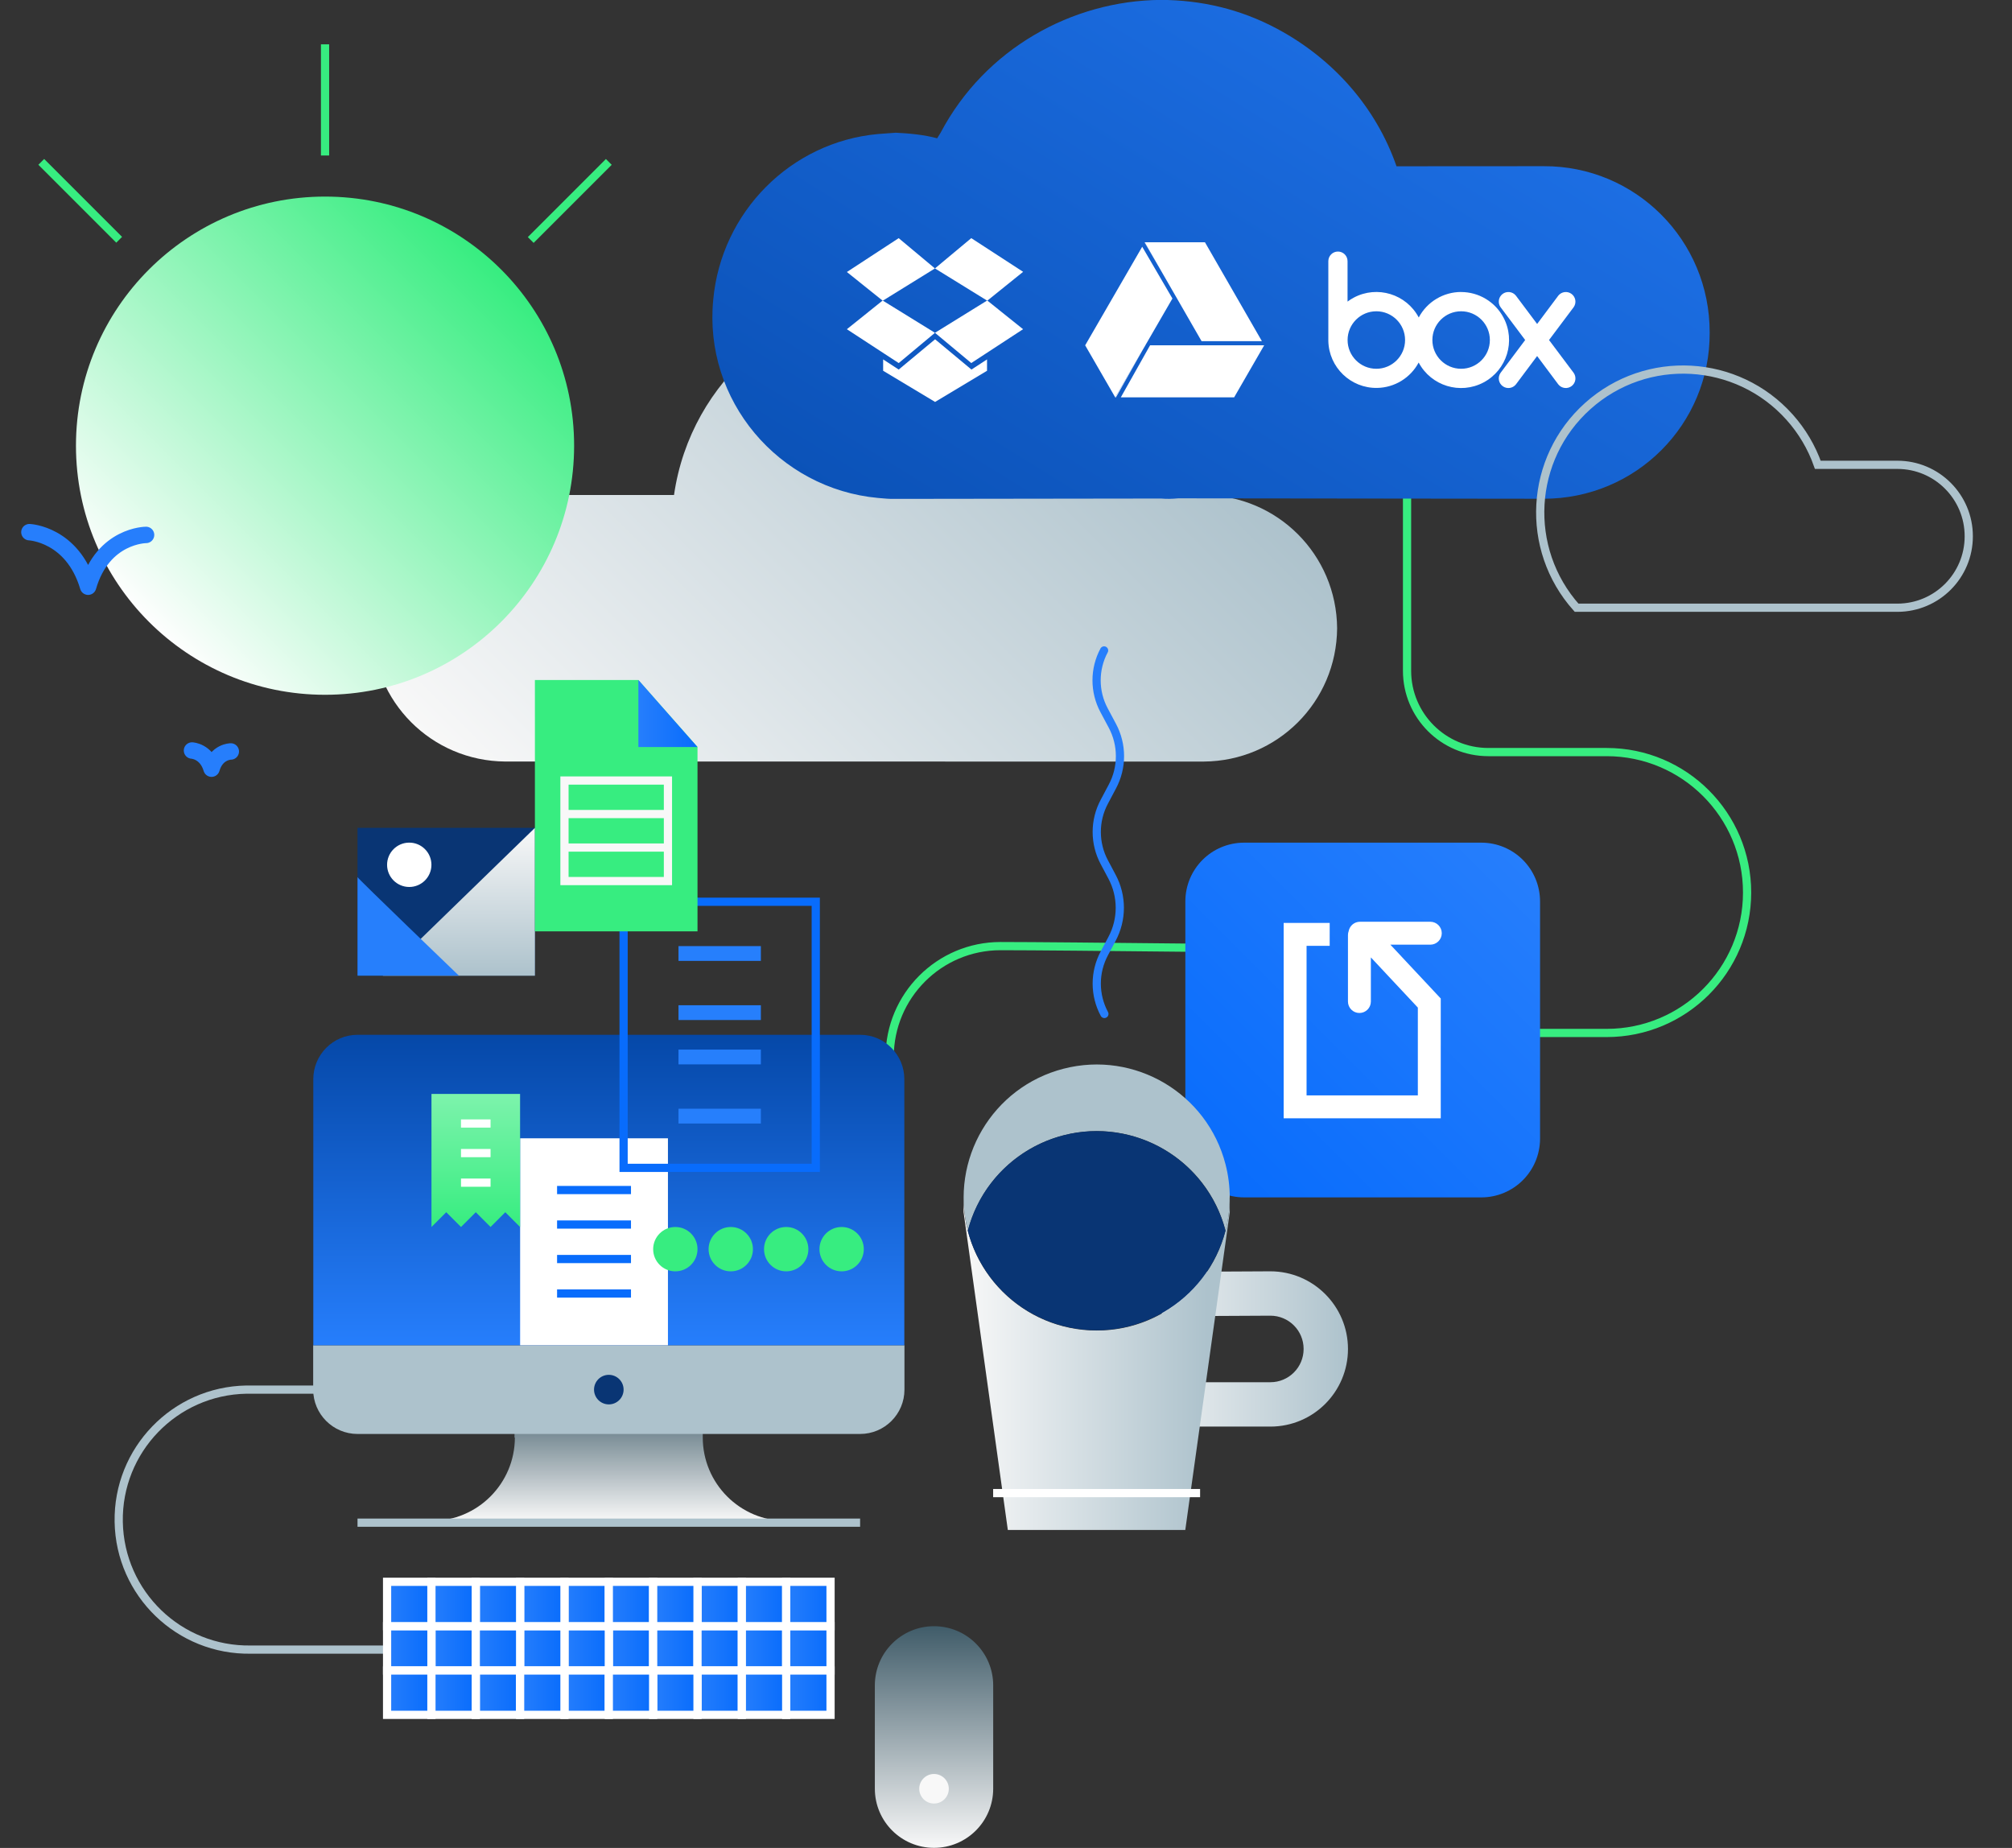 <svg xmlns="http://www.w3.org/2000/svg" xmlns:xlink="http://www.w3.org/1999/xlink" xmlns:serif="http://www.serif.com/" width="100%" height="100%" viewBox="0 0 490 450" xml:space="preserve" style="fill-rule:evenodd;clip-rule:evenodd;stroke-miterlimit:10;"><rect x="0" y="0" width="490" height="450" fill="#333333" stroke="none"/>    <g transform="matrix(1,0,0,1,-476.685,-249.415)">        <g id="Layer-1" serif:id="Layer 1" transform="matrix(1,0,0,1,481.845,249.415)">            <g transform="matrix(1,0,0,1,132.31,338.697)">                <path d="M0,63.005L-76.34,63.005C-93.822,63.316 -108.247,49.396 -108.558,31.912C-108.868,14.43 -94.948,0.006 -77.465,-0.306C-77.09,-0.311 -76.715,-0.311 -76.34,-0.306L-11.17,-0.306" style="fill:none;fill-rule:nonzero;stroke:rgb(173,194,204);stroke-width:2px;"></path>            </g>            <g transform="matrix(1,0,0,1,211.51,230.391)">                <path d="M0,27C0,12.089 12.088,0 27,0C41.91,0 104,0.74 104,0.74" style="fill:none;fill-rule:nonzero;stroke:rgb(55,237,128);stroke-width:2px;"></path>            </g>            <g transform="matrix(1,0,0,1,342.45,100.8)">                <path d="M0,150.742L43.659,150.742C62.548,150.75 77.866,135.445 77.875,116.557C77.883,97.669 62.578,82.35 43.689,82.342L14.859,82.342C3.925,82.342 -4.94,73.477 -4.94,62.542L-4.94,-0.008" style="fill:none;fill-rule:nonzero;stroke:rgb(55,237,128);stroke-width:2px;"></path>            </g>            <g transform="matrix(0,-31,31,0,143.11,370.372)">                <path d="M1.148,-0.738L0.654,-0.741L0.656,-0.738C0.294,-0.738 0,-1.031 0,-1.394L0,1.394C0,1.031 0.294,0.738 0.656,0.738L1.148,0.738L1.148,-0.738Z" style="fill:url(#_Linear1);fill-rule:nonzero;"></path>            </g>            <g transform="matrix(77.965,-77.965,77.965,77.965,287.728,287.374)">                <path d="M0.592,-0.462C0.541,-0.513 0.459,-0.513 0.408,-0.462L0.038,-0.092C-0.013,-0.041 -0.013,0.041 0.038,0.092L0.408,0.462C0.459,0.513 0.541,0.513 0.592,0.462L0.962,0.092C1.013,0.041 1.013,-0.041 0.962,-0.092L0.592,-0.462Z" style="fill:url(#_Linear2);fill-rule:nonzero;"></path>            </g>            <g transform="matrix(1,0,0,1,343.17,266.741)">                <path d="M0,-36.699C1.541,-36.696 2.793,-37.942 2.796,-39.483C2.8,-41.024 1.553,-42.275 0.012,-42.279L-17.13,-42.279C-18.464,-42.28 -19.612,-41.338 -19.87,-40.029C-19.99,-39.709 -20.051,-39.371 -20.05,-39.029L-20.05,-22.859C-20.054,-21.318 -18.807,-20.066 -17.267,-20.063C-15.726,-20.059 -14.474,-21.306 -14.47,-22.846L-14.47,-33.599L-3.03,-21.379L-3.03,0.001L-30.13,0.001L-30.13,-36.409L-24.5,-36.409L-24.5,-41.989L-35.71,-41.989L-35.71,5.581L2.55,5.581L2.55,-23.589L-9.72,-36.699L0,-36.699Z" style="fill:white;fill-rule:nonzero;"></path>            </g>            <g transform="matrix(1,0,0,1,0,-10.797)">                <rect x="81.91" y="212.388" width="43.2" height="36" style="fill:rgb(9,53,116);"></rect>            </g>            <g transform="matrix(-1,0,0,1,94.51,215.992)">                <path d="M0,-10.8C-2.982,-10.8 -5.4,-8.382 -5.4,-5.4C-5.4,-2.418 -2.982,0 0,0C2.982,0 5.4,-2.418 5.4,-5.4C5.4,-8.382 2.982,-10.8 0,-10.8" style="fill:white;fill-rule:nonzero;"></path>            </g>            <g transform="matrix(0,35.9,-35.9,0,106.594,201.592)">                <path d="M1.003,0.516L1.003,-0.516L0,-0.516L1.003,0.516Z" style="fill:url(#_Linear3);fill-rule:nonzero;"></path>            </g>            <g transform="matrix(1,0,0,1,81.91,237.591)">                <path d="M0,-24C0,-23.71 24.69,0 24.69,0L0,0L0,-24Z" style="fill:rgb(38,127,252);fill-rule:nonzero;"></path>            </g>            <g transform="matrix(1,0,0,1,71.11,349.192)">                <path d="M0,-21.601L0,-10.801C0.005,-4.838 4.837,-0.006 10.8,0L133.2,0C139.165,0 144,-4.836 144,-10.801L144,-21.601L0,-21.601Z" style="fill:rgb(173,194,204);fill-rule:nonzero;"></path>            </g>            <g transform="matrix(0,-75.6,75.6,0,143.11,327.592)">                <path d="M1,-0.81C1,-0.888 0.936,-0.952 0.857,-0.952L-0,-0.952L-0,0.952L0.857,0.952C0.936,0.952 1,0.888 1,0.81L1,-0.81Z" style="fill:url(#_Linear4);fill-rule:nonzero;"></path>            </g>            <g transform="matrix(-1,0,0,1,81.91,370.792)">                <path d="M-122.4,0L0,0" style="fill:none;fill-rule:nonzero;stroke:rgb(173,194,204);stroke-width:2px;"></path>            </g>            <g transform="matrix(-1,0,0,1,143.11,341.992)">                <path d="M0,-7.2C-1.988,-7.2 -3.6,-5.589 -3.6,-3.6C-3.6,-1.612 -1.988,0 0,0C1.988,0 3.6,-1.612 3.6,-3.6C3.6,-5.589 1.988,-7.2 0,-7.2" style="fill:rgb(9,53,116);fill-rule:nonzero;"></path>            </g>            <g transform="matrix(54.015,0,0,54.015,269.11,328.491)">                <path d="M0.65,-0.35C0.513,-0.35 0.163,-0.347 0.159,-0.347L0.161,-0.147C0.165,-0.147 0.514,-0.15 0.65,-0.15C0.733,-0.15 0.8,-0.083 0.8,0C0.8,0.083 0.733,0.15 0.65,0.15L0,0.15L0,0.35L0.65,0.35C0.844,0.35 1,0.193 1,-0C1,-0.193 0.843,-0.35 0.65,-0.35L0.65,-0.35Z" style="fill:url(#_Linear5);fill-rule:nonzero;"></path>            </g>            <g transform="matrix(59.53,0,0,59.53,229.39,332.092)">                <path d="M1.091,-0.68L1.091,-0.68L1.091,-0.68ZM0.002,-0.62L0.183,0.68L0.909,0.68L1.091,-0.62L1.091,-0.68C1.09,-0.379 0.846,-0.135 0.546,-0.136C0.245,-0.136 0.002,-0.38 0.002,-0.68L0.002,-0.62Z" style="fill:url(#_Linear6);fill-rule:nonzero;"></path>            </g>            <g transform="matrix(1,0,0,1,294.31,263.892)">                <path d="M0,27.699C0.011,30.43 -0.325,33.152 -1,35.8C-5.521,18.469 -23.234,8.084 -40.565,12.604C-51.925,15.568 -60.797,24.439 -63.76,35.8C-68.214,18.469 -57.776,0.808 -40.445,-3.647C-23.114,-8.101 -5.454,2.338 -1,19.668C-0.325,22.292 0.018,24.99 0.021,27.699L0,27.699Z" style="fill:rgb(173,194,204);fill-rule:nonzero;"></path>            </g>            <g transform="matrix(0,-1,-1,0,261.911,268.312)">                <path d="M-31.381,-31.38C-48.711,-26.859 -59.096,-9.145 -54.575,8.186C-51.612,19.546 -42.74,28.418 -31.381,31.381C-14.049,26.86 -3.665,9.146 -8.186,-8.185C-11.15,-19.545 -20.02,-28.416 -31.381,-31.38" style="fill:rgb(9,53,116);fill-rule:nonzero;"></path>            </g>            <g transform="matrix(-1,0,0,1,236.711,363.591)">                <path d="M-50.399,0L0,0" style="fill:none;fill-rule:nonzero;stroke:white;stroke-width:2px;"></path>            </g>            <g transform="matrix(130.873,-130.863,130.863,130.873,137.524,218.424)">                <path d="M0.456,-0.292L0.299,-0.449C0.23,-0.517 0.12,-0.517 0.051,-0.449C-0.017,-0.38 -0.017,-0.27 0.051,-0.201L0.701,0.449C0.77,0.517 0.88,0.517 0.949,0.449C1.017,0.38 1.017,0.27 0.949,0.201L0.885,0.137C0.966,0.028 0.966,-0.121 0.885,-0.23C0.876,-0.242 0.866,-0.253 0.856,-0.263C0.75,-0.369 0.579,-0.384 0.456,-0.292Z" style="fill:url(#_Linear7);fill-rule:nonzero;"></path>            </g>            <g transform="matrix(1,0,0,1,263.8,158.392)">                <path d="M0,88.52C-2.48,83.906 -2.48,78.354 0,73.74L1.85,70.26C4.391,65.519 4.391,59.821 1.85,55.08L0,51.6C-2.48,46.982 -2.48,41.428 0,36.81L1.93,33.17C4.421,28.533 4.421,22.957 1.93,18.32L-0.07,14.57C-2.509,10.02 -2.509,4.55 -0.07,0" style="fill:none;fill-rule:nonzero;stroke:rgb(38,126,252);stroke-width:2px;stroke-linecap:round;stroke-linejoin:round;stroke-miterlimit:4;"></path>            </g>            <g transform="matrix(10.8,0,0,10.8,143.11,401.392)">                <rect x="-0" y="-0.5" width="1" height="1" style="fill:url(#_Linear8);"></rect>            </g>            <g transform="matrix(1,0,0,1,0,352.805)">                <rect x="143.11" y="43.187" width="10.8" height="10.8" style="fill:none;stroke:white;stroke-width:2px;"></rect>            </g>            <g transform="matrix(10.8,0,0,10.8,153.91,401.392)">                <rect x="0" y="-0.5" width="1" height="1" style="fill:url(#_Linear9);"></rect>            </g>            <g transform="matrix(1,0,0,1,0,352.805)">                <rect x="153.91" y="43.187" width="10.8" height="10.8" style="fill:none;stroke:white;stroke-width:2px;"></rect>            </g>            <g transform="matrix(10.8,0,0,10.8,164.71,401.392)">                <rect x="-0" y="-0.5" width="1" height="1" style="fill:url(#_Linear10);"></rect>            </g>            <g transform="matrix(1,0,0,1,0,352.805)">                <rect x="164.71" y="43.187" width="10.8" height="10.8" style="fill:none;stroke:white;stroke-width:2px;"></rect>            </g>            <g transform="matrix(10.8,0,0,10.8,175.51,401.392)">                <rect x="0" y="-0.5" width="1" height="1" style="fill:url(#_Linear11);"></rect>            </g>            <g transform="matrix(1,0,0,1,0,352.805)">                <rect x="175.51" y="43.187" width="10.8" height="10.8" style="fill:none;stroke:white;stroke-width:2px;"></rect>            </g>            <g transform="matrix(10.8,0,0,10.8,186.31,401.392)">                <rect x="-0" y="-0.5" width="1" height="1" style="fill:url(#_Linear12);"></rect>            </g>            <g transform="matrix(1,0,0,1,0,352.805)">                <rect x="186.31" y="43.187" width="10.8" height="10.8" style="fill:none;stroke:white;stroke-width:2px;"></rect>            </g>            <g transform="matrix(10.8,0,0,10.8,132.31,401.392)">                <rect x="-0" y="-0.5" width="1" height="1" style="fill:url(#_Linear13);"></rect>            </g>            <g transform="matrix(1,0,0,1,0,352.805)">                <rect x="132.31" y="43.187" width="10.8" height="10.8" style="fill:none;stroke:white;stroke-width:2px;"></rect>            </g>            <g transform="matrix(10.8,0,0,10.8,99.91,401.392)">                <rect x="0" y="-0.5" width="1" height="1" style="fill:url(#_Linear14);"></rect>            </g>            <g transform="matrix(1,0,0,1,0,352.805)">                <rect x="99.91" y="43.187" width="10.8" height="10.8" style="fill:none;stroke:white;stroke-width:2px;"></rect>            </g>            <g transform="matrix(10.8,0,0,10.8,89.11,401.392)">                <rect x="-0" y="-0.5" width="1" height="1" style="fill:url(#_Linear15);"></rect>            </g>            <g transform="matrix(1,0,0,1,0,352.805)">                <rect x="89.11" y="43.187" width="10.8" height="10.8" style="fill:none;stroke:white;stroke-width:2px;"></rect>            </g>            <g transform="matrix(10.8,0,0,10.8,121.51,401.392)">                <rect x="0" y="-0.5" width="1" height="1" style="fill:url(#_Linear16);"></rect>            </g>            <g transform="matrix(1,0,0,1,0,352.805)">                <rect x="121.51" y="43.187" width="10.8" height="10.8" style="fill:none;stroke:white;stroke-width:2px;"></rect>            </g>            <g transform="matrix(10.8,0,0,10.8,110.71,401.392)">                <rect x="-0" y="-0.5" width="1" height="1" style="fill:url(#_Linear17);"></rect>            </g>            <g transform="matrix(1,0,0,1,0,352.805)">                <rect x="110.71" y="43.187" width="10.8" height="10.8" style="fill:none;stroke:white;stroke-width:2px;"></rect>            </g>            <g transform="matrix(10.8,0,0,10.8,132.31,390.593)">                <rect x="-0" y="-0.5" width="1" height="1" style="fill:url(#_Linear18);"></rect>            </g>            <g transform="matrix(1,0,0,1,0,331.205)">                <rect x="132.31" y="53.987" width="10.8" height="10.8" style="fill:none;stroke:white;stroke-width:2px;"></rect>            </g>            <g transform="matrix(10.8,0,0,10.8,143.11,390.593)">                <rect x="-0" y="-0.5" width="1" height="1" style="fill:url(#_Linear19);"></rect>            </g>            <g transform="matrix(1,0,0,1,0,331.205)">                <rect x="143.11" y="53.987" width="10.8" height="10.8" style="fill:none;stroke:white;stroke-width:2px;"></rect>            </g>            <g transform="matrix(10.8,0,0,10.8,164.71,390.593)">                <rect x="-0" y="-0.5" width="1" height="1" style="fill:url(#_Linear20);"></rect>            </g>            <g transform="matrix(1,0,0,1,0,331.205)">                <rect x="164.71" y="53.987" width="10.8" height="10.8" style="fill:none;stroke:white;stroke-width:2px;"></rect>            </g>            <g transform="matrix(10.8,0,0,10.8,175.51,390.593)">                <rect x="0" y="-0.5" width="1" height="1" style="fill:url(#_Linear21);"></rect>            </g>            <g transform="matrix(1,0,0,1,0,331.205)">                <rect x="175.51" y="53.987" width="10.8" height="10.8" style="fill:none;stroke:white;stroke-width:2px;"></rect>            </g>            <g transform="matrix(10.8,0,0,10.8,121.51,390.593)">                <rect x="0" y="-0.5" width="1" height="1" style="fill:url(#_Linear22);"></rect>            </g>            <g transform="matrix(1,0,0,1,0,331.205)">                <rect x="121.51" y="53.987" width="10.8" height="10.8" style="fill:none;stroke:white;stroke-width:2px;"></rect>            </g>            <g transform="matrix(10.8,0,0,10.8,153.91,390.593)">                <rect x="0" y="-0.5" width="1" height="1" style="fill:url(#_Linear23);"></rect>            </g>            <g transform="matrix(1,0,0,1,0,331.205)">                <rect x="153.91" y="53.987" width="10.8" height="10.8" style="fill:none;stroke:white;stroke-width:2px;"></rect>            </g>            <g transform="matrix(10.8,0,0,10.8,89.11,390.593)">                <rect x="-0" y="-0.5" width="1" height="1" style="fill:url(#_Linear24);"></rect>            </g>            <g transform="matrix(1,0,0,1,0,331.205)">                <rect x="89.11" y="53.987" width="10.8" height="10.8" style="fill:none;stroke:white;stroke-width:2px;"></rect>            </g>            <g transform="matrix(10.8,0,0,10.8,186.31,390.593)">                <rect x="-0" y="-0.5" width="1" height="1" style="fill:url(#_Linear25);"></rect>            </g>            <g transform="matrix(1,0,0,1,0,331.205)">                <rect x="186.31" y="53.987" width="10.8" height="10.8" style="fill:none;stroke:white;stroke-width:2px;"></rect>            </g>            <g transform="matrix(10.8,0,0,10.8,110.71,390.593)">                <rect x="-0" y="-0.5" width="1" height="1" style="fill:url(#_Linear26);"></rect>            </g>            <g transform="matrix(1,0,0,1,0,331.205)">                <rect x="110.71" y="53.987" width="10.8" height="10.8" style="fill:none;stroke:white;stroke-width:2px;"></rect>            </g>            <g transform="matrix(10.8,0,0,10.8,99.91,390.593)">                <rect x="0" y="-0.5" width="1" height="1" style="fill:url(#_Linear27);"></rect>            </g>            <g transform="matrix(1,0,0,1,0,331.205)">                <rect x="99.91" y="53.987" width="10.8" height="10.8" style="fill:none;stroke:white;stroke-width:2px;"></rect>            </g>            <g transform="matrix(10.8,0,0,10.8,164.71,412.192)">                <rect x="-0" y="-0.5" width="1" height="1" style="fill:url(#_Linear28);"></rect>            </g>            <g transform="matrix(1,0,0,1,0,374.405)">                <rect x="164.71" y="32.387" width="10.8" height="10.8" style="fill:none;stroke:white;stroke-width:2px;"></rect>            </g>            <g transform="matrix(10.8,0,0,10.8,153.91,412.192)">                <rect x="0" y="-0.5" width="1" height="1" style="fill:url(#_Linear29);"></rect>            </g>            <g transform="matrix(1,0,0,1,0,374.405)">                <rect x="153.91" y="32.387" width="10.8" height="10.8" style="fill:none;stroke:white;stroke-width:2px;"></rect>            </g>            <g transform="matrix(10.8,0,0,10.8,89.11,412.192)">                <rect x="-0" y="-0.5" width="1" height="1" style="fill:url(#_Linear30);"></rect>            </g>            <g transform="matrix(1,0,0,1,0,374.405)">                <rect x="89.11" y="32.387" width="10.8" height="10.8" style="fill:none;stroke:white;stroke-width:2px;"></rect>            </g>            <g transform="matrix(10.8,0,0,10.8,186.31,412.192)">                <rect x="-0" y="-0.5" width="1" height="1" style="fill:url(#_Linear31);"></rect>            </g>            <g transform="matrix(1,0,0,1,0,374.405)">                <rect x="186.31" y="32.387" width="10.8" height="10.8" style="fill:none;stroke:white;stroke-width:2px;"></rect>            </g>            <g transform="matrix(10.8,0,0,10.8,175.51,412.192)">                <rect x="0" y="-0.5" width="1" height="1" style="fill:url(#_Linear32);"></rect>            </g>            <g transform="matrix(1,0,0,1,0,374.405)">                <rect x="175.51" y="32.387" width="10.8" height="10.8" style="fill:none;stroke:white;stroke-width:2px;"></rect>            </g>            <g transform="matrix(10.8,0,0,10.8,110.71,412.192)">                <rect x="-0" y="-0.5" width="1" height="1" style="fill:url(#_Linear33);"></rect>            </g>            <g transform="matrix(1,0,0,1,0,374.405)">                <rect x="110.71" y="32.387" width="10.8" height="10.8" style="fill:none;stroke:white;stroke-width:2px;"></rect>            </g>            <g transform="matrix(10.8,0,0,10.8,99.91,412.192)">                <rect x="0" y="-0.5" width="1" height="1" style="fill:url(#_Linear34);"></rect>            </g>            <g transform="matrix(1,0,0,1,0,374.405)">                <rect x="99.91" y="32.387" width="10.8" height="10.8" style="fill:none;stroke:white;stroke-width:2px;"></rect>            </g>            <g transform="matrix(10.8,0,0,10.8,132.31,412.192)">                <rect x="-0" y="-0.5" width="1" height="1" style="fill:url(#_Linear35);"></rect>            </g>            <g transform="matrix(1,0,0,1,0,374.405)">                <rect x="132.31" y="32.387" width="10.8" height="10.8" style="fill:none;stroke:white;stroke-width:2px;"></rect>            </g>            <g transform="matrix(10.8,0,0,10.8,143.11,412.192)">                <rect x="-0" y="-0.5" width="1" height="1" style="fill:url(#_Linear36);"></rect>            </g>            <g transform="matrix(1,0,0,1,0,374.405)">                <rect x="143.11" y="32.387" width="10.8" height="10.8" style="fill:none;stroke:white;stroke-width:2px;"></rect>            </g>            <g transform="matrix(10.8,0,0,10.8,121.51,412.192)">                <rect x="0" y="-0.5" width="1" height="1" style="fill:url(#_Linear37);"></rect>            </g>            <g transform="matrix(1,0,0,1,0,374.405)">                <rect x="121.51" y="32.387" width="10.8" height="10.8" style="fill:none;stroke:white;stroke-width:2px;"></rect>            </g>            <g transform="matrix(1.42109e-14,121.32,121.32,-1.42109e-14,74,47.871)">                <circle cx="0.5" cy="-0" r="0.5" style="fill:url(#_Linear38);"></circle>            </g>            <g transform="matrix(0,-1,-1,0,87.535,24.326)">                <path d="M-13.535,13.535L13.535,13.535" style="fill:none;fill-rule:nonzero;stroke:rgb(55,237,128);stroke-width:2px;"></path>            </g>            <g transform="matrix(-0.707,-0.707,-0.707,0.707,14.373,35.489)">                <path d="M-22.907,9.485L3.927,9.485" style="fill:none;fill-rule:nonzero;stroke:rgb(55,237,128);stroke-width:2px;"></path>            </g>            <g transform="matrix(0.707,-0.707,-0.707,-0.707,133.6,62.381)">                <path d="M-3.939,9.51L22.959,9.51" style="fill:none;fill-rule:nonzero;stroke:rgb(55,237,128);stroke-width:2px;"></path>            </g>            <g transform="matrix(1,0,0,1,0,154.804)">                <rect x="121.51" y="122.388" width="36" height="50.399" style="fill:white;"></rect>            </g>            <g transform="matrix(-1,0,0,1,130.51,289.792)">                <path d="M-18,0L0,0" style="fill:none;fill-rule:nonzero;stroke:rgb(8,108,252);stroke-width:2px;"></path>            </g>            <g transform="matrix(-1,0,0,1,130.51,298.192)">                <path d="M-18,0L0,0" style="fill:none;fill-rule:nonzero;stroke:rgb(8,108,252);stroke-width:2px;"></path>            </g>            <g transform="matrix(-1,0,0,1,130.51,306.591)">                <path d="M-18,0L0,0" style="fill:none;fill-rule:nonzero;stroke:rgb(8,108,252);stroke-width:2px;"></path>            </g>            <g transform="matrix(-1,0,0,1,130.51,314.992)">                <path d="M-18,0L0,0" style="fill:none;fill-rule:nonzero;stroke:rgb(8,108,252);stroke-width:2px;"></path>            </g>            <g transform="matrix(1,0,0,1,0,54.003)">                <rect x="146.71" y="165.588" width="46.8" height="64.8" style="fill:none;stroke:rgb(8,108,252);stroke-width:2px;"></rect>            </g>            <g transform="matrix(1,0,0,1,0,14.404)">                <rect x="160.08" y="215.987" width="20.06" height="3.601" style="fill:rgb(38,127,252);"></rect>            </g>            <g transform="matrix(1,0,0,1,0,43.205)">                <rect x="160.08" y="201.587" width="20.06" height="3.6" style="fill:rgb(38,127,252);"></rect>            </g>            <g transform="matrix(1,0,0,1,0,64.804)">                <rect x="160.08" y="190.787" width="20.06" height="3.601" style="fill:rgb(38,127,252);"></rect>            </g>            <g transform="matrix(1,0,0,1,0,93.605)">                <rect x="160.08" y="176.387" width="20.06" height="3.6" style="fill:rgb(38,127,252);"></rect>            </g>            <g transform="matrix(0,-32.4,32.4,0,110.71,298.792)">                <path d="M1,-0.333L-0,-0.333L0.111,-0.222L-0,-0.111L0.111,-0L-0,0.111L0.111,0.222L-0,0.333L1,0.333L1,-0.333Z" style="fill:url(#_Linear39);fill-rule:nonzero;"></path>            </g>            <g transform="matrix(-1,0,0,1,107.11,273.591)">                <path d="M-7.2,0L0,0" style="fill:none;fill-rule:nonzero;stroke:white;stroke-width:2px;"></path>            </g>            <g transform="matrix(-1,0,0,1,107.11,280.792)">                <path d="M-7.2,0L0,0" style="fill:none;fill-rule:nonzero;stroke:white;stroke-width:2px;"></path>            </g>            <g transform="matrix(-1,0,0,1,107.11,287.992)">                <path d="M-7.2,0L0,0" style="fill:none;fill-rule:nonzero;stroke:white;stroke-width:2px;"></path>            </g>            <g transform="matrix(-1,0,0,1,159.31,309.592)">                <path d="M0,-10.8C-2.982,-10.8 -5.4,-8.382 -5.4,-5.4C-5.4,-2.417 -2.982,0 0,0C2.982,0 5.4,-2.417 5.4,-5.4C5.4,-8.382 2.982,-10.8 0,-10.8" style="fill:rgb(55,237,128);fill-rule:nonzero;"></path>            </g>            <g transform="matrix(-1,0,0,1,172.81,309.592)">                <path d="M0,-10.8C-2.982,-10.8 -5.4,-8.382 -5.4,-5.4C-5.4,-2.417 -2.982,0 0,0C2.982,0 5.4,-2.417 5.4,-5.4C5.4,-8.382 2.982,-10.8 0,-10.8" style="fill:rgb(55,237,128);fill-rule:nonzero;"></path>            </g>            <g transform="matrix(-1,0,0,1,186.31,309.592)">                <path d="M0,-10.8C-2.982,-10.8 -5.4,-8.382 -5.4,-5.4C-5.4,-2.417 -2.982,0 0,0C2.982,0 5.4,-2.417 5.4,-5.4C5.4,-8.382 2.982,-10.8 0,-10.8" style="fill:rgb(55,237,128);fill-rule:nonzero;"></path>            </g>            <g transform="matrix(-1,0,0,1,199.81,309.592)">                <path d="M0,-10.8C-2.982,-10.8 -5.4,-8.382 -5.4,-5.4C-5.4,-2.417 -2.982,0 0,0C2.982,0 5.4,-2.417 5.4,-5.4C5.4,-8.382 2.982,-10.8 0,-10.8" style="fill:rgb(55,237,128);fill-rule:nonzero;"></path>            </g>            <g transform="matrix(1,0,0,1,125.11,165.592)">                <path d="M0,61.2L0,0L25.2,0L39.6,16.32L39.6,61.2L0,61.2Z" style="fill:rgb(55,237,128);fill-rule:nonzero;"></path>            </g>            <g transform="matrix(14.4,0,0,14.4,150.31,173.752)">                <path d="M-0,0.567L1,0.567L-0,-0.567L-0,0.567Z" style="fill:url(#_Linear40);fill-rule:nonzero;"></path>            </g>            <g transform="matrix(1,0,0,1,0,-45.357)">                <rect x="132.31" y="235.428" width="25.2" height="24.48" style="fill:rgb(55,237,128);stroke:rgb(248,248,248);stroke-width:2px;"></rect>            </g>            <g transform="matrix(1,0,0,1,132.31,198.232)">                <path d="M0,0L25.2,0" style="fill:none;fill-rule:nonzero;stroke:rgb(248,248,248);stroke-width:2px;"></path>            </g>            <g transform="matrix(1,0,0,1,132.31,206.392)">                <path d="M0,0L25.2,0" style="fill:none;fill-rule:nonzero;stroke:rgb(248,248,248);stroke-width:2px;"></path>            </g>            <g transform="matrix(1,0,0,1,2,142.871)">                <path d="M0,-13.28C0,-13.28 10.49,-12.83 14.3,0C17.95,-12.6 28.41,-12.61 28.41,-12.61" style="fill:none;fill-rule:nonzero;stroke:rgb(38,126,252);stroke-width:4px;stroke-linecap:round;stroke-linejoin:round;stroke-miterlimit:4;"></path>            </g>            <g transform="matrix(1,0,0,1,41.6,187.182)">                <path d="M0,-4.42C0,-4.42 3.49,-4.27 4.76,0C5.97,-4.19 9.45,-4.19 9.45,-4.19" style="fill:none;fill-rule:nonzero;stroke:rgb(38,126,252);stroke-width:4px;stroke-linecap:round;stroke-linejoin:round;stroke-miterlimit:4;"></path>            </g>            <g transform="matrix(168.84,-272.22,272.22,168.84,214.448,201.343)">                <path d="M0.464,-0.253C0.462,-0.253 0.461,-0.253 0.459,-0.253C0.456,-0.263 0.451,-0.273 0.446,-0.282C0.443,-0.286 0.441,-0.289 0.438,-0.293C0.398,-0.346 0.325,-0.363 0.265,-0.333C0.196,-0.299 0.169,-0.215 0.203,-0.147C0.205,-0.143 0.207,-0.139 0.209,-0.136L0.316,0.036C0.318,0.04 0.32,0.043 0.323,0.047L0.323,0.047L0.469,0.283C0.506,0.343 0.584,0.361 0.643,0.324L0.643,0.324C0.703,0.287 0.721,0.209 0.684,0.15L0.625,0.055C0.655,0.018 0.669,-0.029 0.666,-0.077C0.664,-0.109 0.654,-0.138 0.638,-0.164C0.602,-0.221 0.536,-0.258 0.464,-0.253Z" style="fill:url(#_Linear41);fill-rule:nonzero;"></path>            </g>            <g transform="matrix(1,0,0,1,474.31,103.442)">                <path d="M0,27.149C0.006,36.753 -7.775,44.544 -17.38,44.549L-95.51,44.549C-108.321,30.222 -107.092,8.222 -92.765,-4.589C-78.438,-17.4 -56.438,-16.171 -43.627,-1.844C-40.604,1.536 -38.271,5.474 -36.76,9.749L-17.38,9.749C-7.775,9.755 0.006,17.545 0,27.149Z" style="fill:none;fill-rule:nonzero;stroke:rgb(173,194,204);stroke-width:2px;"></path>            </g>            <g transform="matrix(-0.837,0.547,0.547,0.837,214.394,73.028)">                <path d="M-7.648,-12.964L7.424,-12.964L3.941,-2.33L-11.006,-1.957L-7.648,-12.964Z" style="fill:white;fill-rule:nonzero;"></path>            </g>            <g transform="matrix(1,0,0,1,201.09,81.422)">                <path d="M0,-1.25L12.62,6.99L21.45,-0.38L8.71,-8.24L-0.02,-1.24L0,-1.25Z" style="fill:white;fill-rule:nonzero;"></path>            </g>            <g transform="matrix(0.768,0.64,0.64,-0.768,224.869,74.113)">                <path d="M2.649,-6.813L14.158,-6.813L18.574,7.597L7.386,7.383L2.649,-6.813Z" style="fill:white;fill-rule:nonzero;"></path>            </g>            <g transform="matrix(-0.839,-0.545,-0.545,0.839,224.591,59.27)">                <path d="M-20.046,-4.771L-4.996,-4.771L-1.599,6.226L-16.556,5.881L-20.046,-4.771Z" style="fill:white;fill-rule:nonzero;"></path>            </g>            <g transform="matrix(1,0,0,1,222.57,97.882)">                <path d="M0,-15.26L-8.86,-7.89L-12.65,-10.36L-12.65,-7.59L0,0L12.65,-7.59L12.65,-10.36L8.86,-7.89L0,-15.26Z" style="fill:white;fill-rule:nonzero;"></path>            </g>            <g transform="matrix(1,0,0,1,350.68,86.306)">                <path d="M0,-15.204C-4.323,-15.202 -8.293,-12.813 -10.32,-8.994C-13.347,-14.697 -20.424,-16.865 -26.127,-13.838C-26.662,-13.554 -27.175,-13.228 -27.66,-12.864L-27.66,-22.714C-27.662,-24.006 -28.712,-25.052 -30.004,-25.05C-31.293,-25.048 -32.338,-24.003 -32.34,-22.714L-32.34,-3.314C-32.221,3.141 -26.891,8.277 -20.436,8.158C-16.198,8.079 -12.336,5.714 -10.34,1.976C-7.313,7.679 -0.236,9.848 5.466,6.822C11.169,3.796 13.339,-3.281 10.313,-8.984C8.283,-12.807 4.309,-15.196 -0.02,-15.194L0,-15.204ZM-20.649,3.496C-24.516,3.496 -27.649,0.362 -27.649,-3.504C-27.65,-7.37 -24.516,-10.504 -20.65,-10.504C-16.784,-10.504 -13.649,-7.37 -13.649,-3.504C-13.649,0.362 -16.784,3.496 -20.649,3.496M0,3.496C-3.866,3.496 -7,0.362 -7,-3.504C-7,-7.37 -3.866,-10.504 0,-10.504C3.866,-10.504 7,-7.37 7,-3.504C7,0.362 3.866,3.496 0,3.496" style="fill:white;fill-rule:nonzero;"></path>            </g>            <g transform="matrix(1,0,0,1,378.09,74.801)">                <path d="M0,16L-6,8L0,-0C0.746,-1.055 0.494,-2.516 -0.562,-3.261C-1.573,-3.976 -2.967,-3.778 -3.74,-2.81L-8.9,4.09L-14.07,-2.81C-14.876,-3.82 -16.349,-3.985 -17.358,-3.179C-18.327,-2.406 -18.525,-1.012 -17.81,-0L-11.81,8L-17.81,16C-18.556,17.056 -18.305,18.516 -17.249,19.262C-16.237,19.977 -14.843,19.779 -14.07,18.81L-8.9,11.9L-3.74,18.81C-2.934,19.82 -1.462,19.985 -0.451,19.179C0.517,18.406 0.715,17.012 0,16" style="fill:white;fill-rule:nonzero;"></path>            </g>            <g transform="matrix(1,0,0,1,277.94,89.252)">                <path d="M0,-22.71L-4.359,-30.17L-4.359,-30.22L0,-22.71ZM-4.93,-29.17L2.431,-16.56L-11.5,7.51L-18.819,-5.16L-4.93,-29.16L-4.93,-29.17Z" style="fill:white;fill-rule:nonzero;"></path>            </g>            <g transform="matrix(1,0,0,1,302.14,59.992)">                <path d="M0,23.09L-14.67,23.09L-28.53,-1L-13.85,-1L0,23.05L0,23.09ZM0.58,24.09L-14.07,24.09L0.58,24.09Z" style="fill:white;"></path>            </g>            <g transform="matrix(1,0,0,1,273.78,96.762)">                <path d="M0,-12.68L-7.16,0L-7.341,0L0.02,-12.68L0,-12.68ZM1.149,-12.68L28.939,-12.68L21.619,0L-5.98,0L1.149,-12.68Z" style="fill:white;fill-rule:nonzero;"></path>            </g>            <g transform="matrix(0,-53.975,53.975,0,222.31,449.979)">                <path d="M0.733,-0.267L0.267,-0.267C0.119,-0.267 0,-0.147 0,-0L0,0C0,0.147 0.119,0.267 0.267,0.267L0.733,0.267C0.881,0.267 1,0.147 1,0L1,0C1,-0.147 0.881,-0.267 0.733,-0.267Z" style="fill:url(#_Linear42);fill-rule:nonzero;"></path>            </g>            <g transform="matrix(-1,0,0,1,222.311,439.192)">                <path d="M0.001,-7.2C-1.987,-7.2 -3.6,-5.589 -3.6,-3.6C-3.6,-1.612 -1.987,0 0.001,0C1.989,0 3.601,-1.612 3.601,-3.6C3.601,-5.589 1.989,-7.2 0.001,-7.2" style="fill:rgb(248,248,248);fill-rule:nonzero;"></path>            </g>        </g>    </g>    <defs>        <linearGradient id="_Linear1" x1="0" y1="0" x2="1" y2="0" gradientUnits="userSpaceOnUse" gradientTransform="matrix(1,0,0,-1,0,-9.41935e-07)"><stop offset="0" style="stop-color:rgb(248,248,248);stop-opacity:1"></stop><stop offset="0.83" style="stop-color:rgb(95,118,129);stop-opacity:1"></stop><stop offset="1" style="stop-color:rgb(64,92,105);stop-opacity:1"></stop></linearGradient>        <linearGradient id="_Linear2" x1="0" y1="0" x2="1" y2="0" gradientUnits="userSpaceOnUse" gradientTransform="matrix(1,0,0,-1,0,-4.29169e-06)"><stop offset="0" style="stop-color:rgb(8,108,252);stop-opacity:1"></stop><stop offset="1" style="stop-color:rgb(38,126,252);stop-opacity:1"></stop></linearGradient>        <linearGradient id="_Linear3" x1="0" y1="0" x2="1" y2="0" gradientUnits="userSpaceOnUse" gradientTransform="matrix(1,0,0,-1,0,-2.7922e-05)"><stop offset="0" style="stop-color:rgb(248,248,248);stop-opacity:1"></stop><stop offset="1" style="stop-color:rgb(173,194,204);stop-opacity:1"></stop></linearGradient>        <linearGradient id="_Linear4" x1="0" y1="0" x2="1" y2="0" gradientUnits="userSpaceOnUse" gradientTransform="matrix(1,0,0,-1,0,1.5873e-08)"><stop offset="0" style="stop-color:rgb(38,126,252);stop-opacity:1"></stop><stop offset="1" style="stop-color:rgb(5,72,168);stop-opacity:1"></stop></linearGradient>        <linearGradient id="_Linear5" x1="0" y1="0" x2="1" y2="0" gradientUnits="userSpaceOnUse" gradientTransform="matrix(1,0,0,-1,0,6.94993e-06)"><stop offset="0" style="stop-color:rgb(248,248,248);stop-opacity:1"></stop><stop offset="1" style="stop-color:rgb(173,194,204);stop-opacity:1"></stop></linearGradient>        <linearGradient id="_Linear6" x1="0" y1="0" x2="1" y2="0" gradientUnits="userSpaceOnUse" gradientTransform="matrix(1,0,0,-1,0,-1.02873e-05)"><stop offset="0" style="stop-color:rgb(248,248,248);stop-opacity:1"></stop><stop offset="1" style="stop-color:rgb(173,194,204);stop-opacity:1"></stop></linearGradient>        <linearGradient id="_Linear7" x1="0" y1="0" x2="1" y2="0" gradientUnits="userSpaceOnUse" gradientTransform="matrix(1,0,0,-1,0,-2.91703e-06)"><stop offset="0" style="stop-color:rgb(248,248,248);stop-opacity:1"></stop><stop offset="1" style="stop-color:rgb(173,194,204);stop-opacity:1"></stop></linearGradient>        <linearGradient id="_Linear8" x1="0" y1="0" x2="1" y2="0" gradientUnits="userSpaceOnUse" gradientTransform="matrix(1,0,0,-1,0,-5.82593e-05)"><stop offset="0" style="stop-color:rgb(38,126,252);stop-opacity:1"></stop><stop offset="1" style="stop-color:rgb(8,108,252);stop-opacity:1"></stop></linearGradient>        <linearGradient id="_Linear9" x1="0" y1="0" x2="1" y2="0" gradientUnits="userSpaceOnUse" gradientTransform="matrix(1,0,0,-1,0,-5.82593e-05)"><stop offset="0" style="stop-color:rgb(38,126,252);stop-opacity:1"></stop><stop offset="1" style="stop-color:rgb(8,108,252);stop-opacity:1"></stop></linearGradient>        <linearGradient id="_Linear10" x1="0" y1="0" x2="1" y2="0" gradientUnits="userSpaceOnUse" gradientTransform="matrix(1,0,0,-1,0,-5.82593e-05)"><stop offset="0" style="stop-color:rgb(38,126,252);stop-opacity:1"></stop><stop offset="1" style="stop-color:rgb(8,108,252);stop-opacity:1"></stop></linearGradient>        <linearGradient id="_Linear11" x1="0" y1="0" x2="1" y2="0" gradientUnits="userSpaceOnUse" gradientTransform="matrix(1,0,0,-1,0,-5.82593e-05)"><stop offset="0" style="stop-color:rgb(38,126,252);stop-opacity:1"></stop><stop offset="1" style="stop-color:rgb(8,108,252);stop-opacity:1"></stop></linearGradient>        <linearGradient id="_Linear12" x1="0" y1="0" x2="1" y2="0" gradientUnits="userSpaceOnUse" gradientTransform="matrix(1,0,0,-1,0,-5.82593e-05)"><stop offset="0" style="stop-color:rgb(38,126,252);stop-opacity:1"></stop><stop offset="1" style="stop-color:rgb(8,108,252);stop-opacity:1"></stop></linearGradient>        <linearGradient id="_Linear13" x1="0" y1="0" x2="1" y2="0" gradientUnits="userSpaceOnUse" gradientTransform="matrix(1,0,0,-1,0,-5.82593e-05)"><stop offset="0" style="stop-color:rgb(38,126,252);stop-opacity:1"></stop><stop offset="1" style="stop-color:rgb(8,108,252);stop-opacity:1"></stop></linearGradient>        <linearGradient id="_Linear14" x1="0" y1="0" x2="1" y2="0" gradientUnits="userSpaceOnUse" gradientTransform="matrix(1,0,0,-1,0,-5.82593e-05)"><stop offset="0" style="stop-color:rgb(38,126,252);stop-opacity:1"></stop><stop offset="1" style="stop-color:rgb(8,108,252);stop-opacity:1"></stop></linearGradient>        <linearGradient id="_Linear15" x1="0" y1="0" x2="1" y2="0" gradientUnits="userSpaceOnUse" gradientTransform="matrix(1,0,0,-1,0,-5.82593e-05)"><stop offset="0" style="stop-color:rgb(38,126,252);stop-opacity:1"></stop><stop offset="1" style="stop-color:rgb(8,108,252);stop-opacity:1"></stop></linearGradient>        <linearGradient id="_Linear16" x1="0" y1="0" x2="1" y2="0" gradientUnits="userSpaceOnUse" gradientTransform="matrix(1,0,0,-1,0,-5.82593e-05)"><stop offset="0" style="stop-color:rgb(38,126,252);stop-opacity:1"></stop><stop offset="1" style="stop-color:rgb(8,108,252);stop-opacity:1"></stop></linearGradient>        <linearGradient id="_Linear17" x1="0" y1="0" x2="1" y2="0" gradientUnits="userSpaceOnUse" gradientTransform="matrix(1,0,0,-1,0,-5.82593e-05)"><stop offset="0" style="stop-color:rgb(38,126,252);stop-opacity:1"></stop><stop offset="1" style="stop-color:rgb(8,108,252);stop-opacity:1"></stop></linearGradient>        <linearGradient id="_Linear18" x1="0" y1="0" x2="1" y2="0" gradientUnits="userSpaceOnUse" gradientTransform="matrix(1,0,0,-1,0,-0)"><stop offset="0" style="stop-color:rgb(38,126,252);stop-opacity:1"></stop><stop offset="1" style="stop-color:rgb(8,108,252);stop-opacity:1"></stop></linearGradient>        <linearGradient id="_Linear19" x1="0" y1="0" x2="1" y2="0" gradientUnits="userSpaceOnUse" gradientTransform="matrix(1,0,0,-1,0,-0)"><stop offset="0" style="stop-color:rgb(38,126,252);stop-opacity:1"></stop><stop offset="1" style="stop-color:rgb(8,108,252);stop-opacity:1"></stop></linearGradient>        <linearGradient id="_Linear20" x1="0" y1="0" x2="1" y2="0" gradientUnits="userSpaceOnUse" gradientTransform="matrix(1,0,0,-1,0,-0)"><stop offset="0" style="stop-color:rgb(38,126,252);stop-opacity:1"></stop><stop offset="1" style="stop-color:rgb(8,108,252);stop-opacity:1"></stop></linearGradient>        <linearGradient id="_Linear21" x1="0" y1="0" x2="1" y2="0" gradientUnits="userSpaceOnUse" gradientTransform="matrix(1,0,0,-1,0,-0)"><stop offset="0" style="stop-color:rgb(38,126,252);stop-opacity:1"></stop><stop offset="1" style="stop-color:rgb(8,108,252);stop-opacity:1"></stop></linearGradient>        <linearGradient id="_Linear22" x1="0" y1="0" x2="1" y2="0" gradientUnits="userSpaceOnUse" gradientTransform="matrix(1,0,0,-1,0,-0)"><stop offset="0" style="stop-color:rgb(38,126,252);stop-opacity:1"></stop><stop offset="1" style="stop-color:rgb(8,108,252);stop-opacity:1"></stop></linearGradient>        <linearGradient id="_Linear23" x1="0" y1="0" x2="1" y2="0" gradientUnits="userSpaceOnUse" gradientTransform="matrix(1,0,0,-1,0,-0)"><stop offset="0" style="stop-color:rgb(38,126,252);stop-opacity:1"></stop><stop offset="1" style="stop-color:rgb(8,108,252);stop-opacity:1"></stop></linearGradient>        <linearGradient id="_Linear24" x1="0" y1="0" x2="1" y2="0" gradientUnits="userSpaceOnUse" gradientTransform="matrix(1,0,0,-1,0,-0)"><stop offset="0" style="stop-color:rgb(38,126,252);stop-opacity:1"></stop><stop offset="1" style="stop-color:rgb(8,108,252);stop-opacity:1"></stop></linearGradient>        <linearGradient id="_Linear25" x1="0" y1="0" x2="1" y2="0" gradientUnits="userSpaceOnUse" gradientTransform="matrix(1,0,0,-1,0,-0)"><stop offset="0" style="stop-color:rgb(38,126,252);stop-opacity:1"></stop><stop offset="1" style="stop-color:rgb(8,108,252);stop-opacity:1"></stop></linearGradient>        <linearGradient id="_Linear26" x1="0" y1="0" x2="1" y2="0" gradientUnits="userSpaceOnUse" gradientTransform="matrix(1,0,0,-1,0,-0)"><stop offset="0" style="stop-color:rgb(38,126,252);stop-opacity:1"></stop><stop offset="1" style="stop-color:rgb(8,108,252);stop-opacity:1"></stop></linearGradient>        <linearGradient id="_Linear27" x1="0" y1="0" x2="1" y2="0" gradientUnits="userSpaceOnUse" gradientTransform="matrix(1,0,0,-1,0,-0)"><stop offset="0" style="stop-color:rgb(38,126,252);stop-opacity:1"></stop><stop offset="1" style="stop-color:rgb(8,108,252);stop-opacity:1"></stop></linearGradient>        <linearGradient id="_Linear28" x1="0" y1="0" x2="1" y2="0" gradientUnits="userSpaceOnUse" gradientTransform="matrix(1,0,0,-1,0,-6.05186e-05)"><stop offset="0" style="stop-color:rgb(38,126,252);stop-opacity:1"></stop><stop offset="1" style="stop-color:rgb(8,108,252);stop-opacity:1"></stop></linearGradient>        <linearGradient id="_Linear29" x1="0" y1="0" x2="1" y2="0" gradientUnits="userSpaceOnUse" gradientTransform="matrix(1,0,0,-1,0,-6.05186e-05)"><stop offset="0" style="stop-color:rgb(38,126,252);stop-opacity:1"></stop><stop offset="1" style="stop-color:rgb(8,108,252);stop-opacity:1"></stop></linearGradient>        <linearGradient id="_Linear30" x1="0" y1="0" x2="1" y2="0" gradientUnits="userSpaceOnUse" gradientTransform="matrix(1,0,0,-1,0,-6.05186e-05)"><stop offset="0" style="stop-color:rgb(38,126,252);stop-opacity:1"></stop><stop offset="1" style="stop-color:rgb(8,108,252);stop-opacity:1"></stop></linearGradient>        <linearGradient id="_Linear31" x1="0" y1="0" x2="1" y2="0" gradientUnits="userSpaceOnUse" gradientTransform="matrix(1,0,0,-1,0,-6.05186e-05)"><stop offset="0" style="stop-color:rgb(38,126,252);stop-opacity:1"></stop><stop offset="1" style="stop-color:rgb(8,108,252);stop-opacity:1"></stop></linearGradient>        <linearGradient id="_Linear32" x1="0" y1="0" x2="1" y2="0" gradientUnits="userSpaceOnUse" gradientTransform="matrix(1,0,0,-1,0,-6.05186e-05)"><stop offset="0" style="stop-color:rgb(38,126,252);stop-opacity:1"></stop><stop offset="1" style="stop-color:rgb(8,108,252);stop-opacity:1"></stop></linearGradient>        <linearGradient id="_Linear33" x1="0" y1="0" x2="1" y2="0" gradientUnits="userSpaceOnUse" gradientTransform="matrix(1,0,0,-1,0,-6.05186e-05)"><stop offset="0" style="stop-color:rgb(38,126,252);stop-opacity:1"></stop><stop offset="1" style="stop-color:rgb(8,108,252);stop-opacity:1"></stop></linearGradient>        <linearGradient id="_Linear34" x1="0" y1="0" x2="1" y2="0" gradientUnits="userSpaceOnUse" gradientTransform="matrix(1,0,0,-1,0,-6.05186e-05)"><stop offset="0" style="stop-color:rgb(38,126,252);stop-opacity:1"></stop><stop offset="1" style="stop-color:rgb(8,108,252);stop-opacity:1"></stop></linearGradient>        <linearGradient id="_Linear35" x1="0" y1="0" x2="1" y2="0" gradientUnits="userSpaceOnUse" gradientTransform="matrix(1,0,0,-1,0,-6.05186e-05)"><stop offset="0" style="stop-color:rgb(38,126,252);stop-opacity:1"></stop><stop offset="1" style="stop-color:rgb(8,108,252);stop-opacity:1"></stop></linearGradient>        <linearGradient id="_Linear36" x1="0" y1="0" x2="1" y2="0" gradientUnits="userSpaceOnUse" gradientTransform="matrix(1,0,0,-1,0,-6.05186e-05)"><stop offset="0" style="stop-color:rgb(38,126,252);stop-opacity:1"></stop><stop offset="1" style="stop-color:rgb(8,108,252);stop-opacity:1"></stop></linearGradient>        <linearGradient id="_Linear37" x1="0" y1="0" x2="1" y2="0" gradientUnits="userSpaceOnUse" gradientTransform="matrix(1,0,0,-1,0,-6.05186e-05)"><stop offset="0" style="stop-color:rgb(38,126,252);stop-opacity:1"></stop><stop offset="1" style="stop-color:rgb(8,108,252);stop-opacity:1"></stop></linearGradient>        <linearGradient id="_Linear38" x1="0" y1="0" x2="1" y2="0" gradientUnits="userSpaceOnUse" gradientTransform="matrix(-0.707,0.707,0.707,0.707,0.854,-0.354)"><stop offset="0" style="stop-color:rgb(254,254,254);stop-opacity:1"></stop><stop offset="1" style="stop-color:rgb(55,237,128);stop-opacity:1"></stop></linearGradient>        <linearGradient id="_Linear39" x1="0" y1="0" x2="1" y2="0" gradientUnits="userSpaceOnUse" gradientTransform="matrix(1,0,0,-1,0,-5.24691e-07)"><stop offset="0" style="stop-color:rgb(55,237,128);stop-opacity:1"></stop><stop offset="1" style="stop-color:rgb(125,243,172);stop-opacity:1"></stop></linearGradient>        <linearGradient id="_Linear40" x1="0" y1="0" x2="1" y2="0" gradientUnits="userSpaceOnUse" gradientTransform="matrix(1,0,0,-1,0,-4.09584e-05)"><stop offset="0" style="stop-color:rgb(38,126,252);stop-opacity:1"></stop><stop offset="1" style="stop-color:rgb(8,108,252);stop-opacity:1"></stop></linearGradient>        <linearGradient id="_Linear41" x1="0" y1="0" x2="1" y2="0" gradientUnits="userSpaceOnUse" gradientTransform="matrix(1,0,0,-1,0,-0.002)"><stop offset="0" style="stop-color:rgb(5,72,168);stop-opacity:1"></stop><stop offset="1" style="stop-color:rgb(38,126,252);stop-opacity:1"></stop></linearGradient>        <linearGradient id="_Linear42" x1="0" y1="0" x2="1" y2="0" gradientUnits="userSpaceOnUse" gradientTransform="matrix(1,0,0,-1,0,-6.55864e-07)"><stop offset="0" style="stop-color:rgb(248,248,248);stop-opacity:1"></stop><stop offset="0.83" style="stop-color:rgb(95,118,129);stop-opacity:1"></stop><stop offset="1" style="stop-color:rgb(64,92,105);stop-opacity:1"></stop></linearGradient>    </defs></svg>